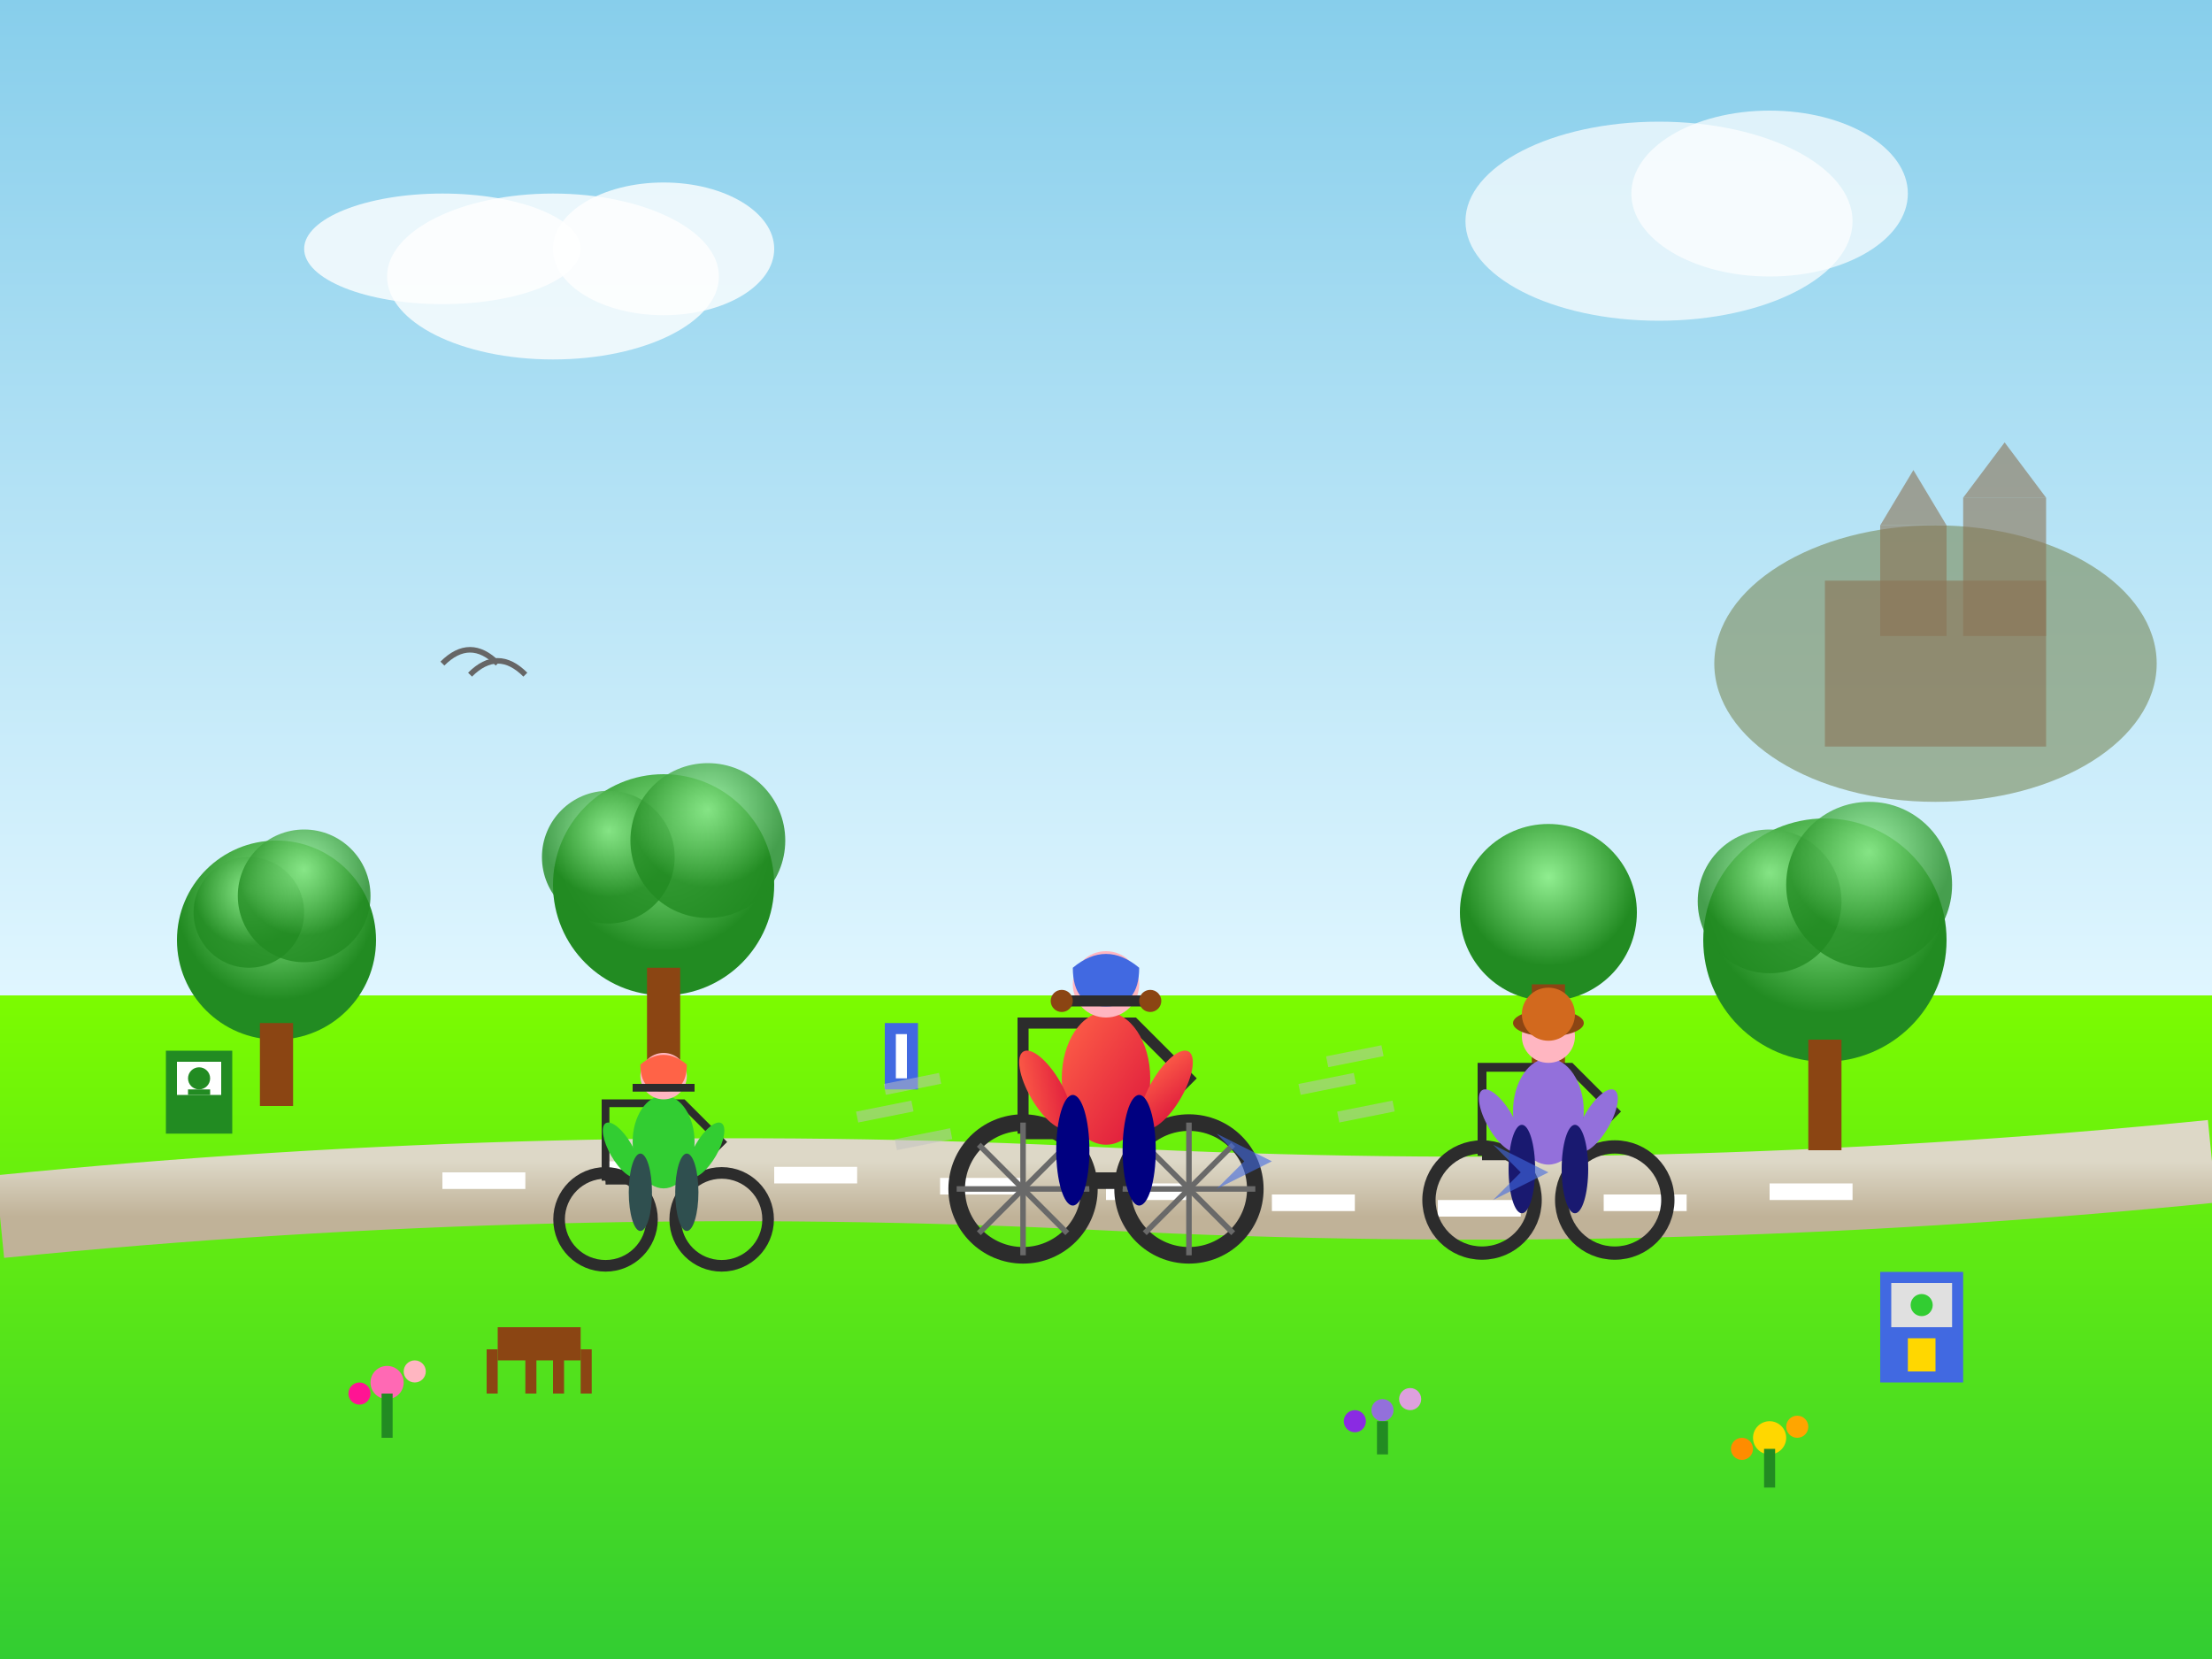 <svg width="400" height="300" viewBox="0 0 400 300" fill="none" xmlns="http://www.w3.org/2000/svg">
  <rect x="0" y="0" width="400" height="300" fill="#333333" stroke="none"/>
  <defs>
    <linearGradient id="skyGradient" x1="0%" y1="0%" x2="0%" y2="100%">
      <stop offset="0%" style="stop-color:#87CEEB"/>
      <stop offset="100%" style="stop-color:#E0F6FF"/>
    </linearGradient>
    <linearGradient id="pathGradient" x1="0%" y1="0%" x2="0%" y2="100%">
      <stop offset="0%" style="stop-color:#DDD8C7"/>
      <stop offset="100%" style="stop-color:#C0B298"/>
    </linearGradient>
    <linearGradient id="bikeGradient" x1="0%" y1="0%" x2="100%" y2="100%">
      <stop offset="0%" style="stop-color:#FF6347"/>
      <stop offset="100%" style="stop-color:#DC143C"/>
    </linearGradient>
    <linearGradient id="grassGradient" x1="0%" y1="0%" x2="0%" y2="100%">
      <stop offset="0%" style="stop-color:#7CFC00"/>
      <stop offset="100%" style="stop-color:#32CD32"/>
    </linearGradient>
    <radialGradient id="treeGradient" cx="50%" cy="30%">
      <stop offset="0%" style="stop-color:#90EE90"/>
      <stop offset="100%" style="stop-color:#228B22"/>
    </radialGradient>
  </defs>
  
  <!-- Sky background -->
  <rect width="400" height="180" fill="url(#skyGradient)"/>
  
  <!-- Distant Ljubljana Castle -->
  <ellipse cx="350" cy="120" rx="40" ry="25" fill="#7A8B5A" opacity="0.6"/>
  <rect x="330" y="105" width="40" height="30" fill="#8B7355" opacity="0.6"/>
  <rect x="340" y="95" width="12" height="20" fill="#8B7355" opacity="0.6"/>
  <rect x="355" y="90" width="15" height="25" fill="#8B7355" opacity="0.6"/>
  <polygon points="340,95 346,85 352,95" fill="#8B7355" opacity="0.6"/>
  <polygon points="355,90 362.5,80 370,90" fill="#8B7355" opacity="0.6"/>
  
  <!-- Park/countryside ground -->
  <rect x="0" y="180" width="400" height="120" fill="url(#grassGradient)"/>
  
  <!-- Cycling path -->
  <path d="M0 220 Q100 210 200 215 Q300 220 400 210" stroke="url(#pathGradient)" stroke-width="15" fill="none"/>
  
  <!-- Path markings -->
  <rect x="80" y="212" width="15" height="3" fill="white"/>
  <rect x="110" y="210" width="15" height="3" fill="white"/>
  <rect x="140" y="211" width="15" height="3" fill="white"/>
  <rect x="170" y="213" width="15" height="3" fill="white"/>
  <rect x="200" y="214" width="15" height="3" fill="white"/>
  <rect x="230" y="216" width="15" height="3" fill="white"/>
  <rect x="260" y="217" width="15" height="3" fill="white"/>
  <rect x="290" y="216" width="15" height="3" fill="white"/>
  <rect x="320" y="214" width="15" height="3" fill="white"/>
  
  <!-- Trees along the path -->
  <!-- Left side trees -->
  <circle cx="50" cy="170" r="18" fill="url(#treeGradient)"/>
  <rect x="47" y="185" width="6" height="15" fill="#8B4513"/>
  <circle cx="45" cy="165" r="10" fill="url(#treeGradient)" opacity="0.8"/>
  <circle cx="55" cy="162" r="12" fill="url(#treeGradient)" opacity="0.8"/>
  
  <circle cx="120" cy="160" r="20" fill="url(#treeGradient)"/>
  <rect x="117" y="175" width="6" height="18" fill="#8B4513"/>
  <circle cx="110" cy="155" r="12" fill="url(#treeGradient)" opacity="0.8"/>
  <circle cx="128" cy="152" r="14" fill="url(#treeGradient)" opacity="0.8"/>
  
  <!-- Right side trees -->
  <circle cx="280" cy="165" r="16" fill="url(#treeGradient)"/>
  <rect x="277" y="178" width="6" height="15" fill="#8B4513"/>
  
  <circle cx="330" cy="170" r="22" fill="url(#treeGradient)"/>
  <rect x="327" y="188" width="6" height="20" fill="#8B4513"/>
  <circle cx="320" cy="163" r="13" fill="url(#treeGradient)" opacity="0.8"/>
  <circle cx="338" cy="160" r="15" fill="url(#treeGradient)" opacity="0.8"/>
  
  <!-- Main cyclist -->
  <g transform="translate(200, 200)">
    <!-- Bicycle frame -->
    <path d="M-15 5 L5 5 L15 -5 L5 -15 L-15 -15 L-15 5" stroke="#2C2C2C" stroke-width="2" fill="none"/>
    <path d="M-15 5 L15 -5" stroke="#2C2C2C" stroke-width="2"/>
    <path d="M5 5 L5 -15" stroke="#2C2C2C" stroke-width="2"/>
    
    <!-- Wheels -->
    <circle cx="-15" cy="15" r="12" fill="none" stroke="#2C2C2C" stroke-width="3"/>
    <circle cx="15" cy="15" r="12" fill="none" stroke="#2C2C2C" stroke-width="3"/>
    
    <!-- Wheel spokes -->
    <path d="M-15 3 L-15 27" stroke="#696969" stroke-width="1"/>
    <path d="M-27 15 L-3 15" stroke="#696969" stroke-width="1"/>
    <path d="M-23 7 L-7 23" stroke="#696969" stroke-width="1"/>
    <path d="M-23 23 L-7 7" stroke="#696969" stroke-width="1"/>
    
    <path d="M15 3 L15 27" stroke="#696969" stroke-width="1"/>
    <path d="M3 15 L27 15" stroke="#696969" stroke-width="1"/>
    <path d="M7 7 L23 23" stroke="#696969" stroke-width="1"/>
    <path d="M7 23 L23 7" stroke="#696969" stroke-width="1"/>
    
    <!-- Cyclist body -->
    <ellipse cx="0" cy="-5" rx="8" ry="12" fill="url(#bikeGradient)"/>
    <!-- Cyclist head -->
    <circle cx="0" cy="-22" r="6" fill="#FFB6C1"/>
    <!-- Helmet -->
    <path d="M-6 -25 Q0 -30 6 -25 Q6 -18 0 -18 Q-6 -18 -6 -25" fill="#4169E1"/>
    
    <!-- Arms -->
    <ellipse cx="-8" cy="-8" rx="3" ry="8" fill="url(#bikeGradient)" transform="rotate(-30)"/>
    <ellipse cx="8" cy="-8" rx="3" ry="8" fill="url(#bikeGradient)" transform="rotate(30)"/>
    
    <!-- Legs -->
    <ellipse cx="-6" cy="8" rx="3" ry="10" fill="#000080"/>
    <ellipse cx="6" cy="8" rx="3" ry="10" fill="#000080"/>
    
    <!-- Handlebars -->
    <rect x="-8" y="-20" width="16" height="2" fill="#2C2C2C"/>
    <circle cx="-8" cy="-19" r="2" fill="#8B4513"/>
    <circle cx="8" cy="-19" r="2" fill="#8B4513"/>
    
    <!-- Pedals -->
    <rect x="-3" y="12" width="6" height="3" fill="#2C2C2C"/>
  </g>
  
  <!-- Second cyclist in distance -->
  <g transform="translate(120, 210) scale(0.7)">
    <!-- Bicycle frame -->
    <path d="M-15 5 L5 5 L15 -5 L5 -15 L-15 -15 L-15 5" stroke="#2C2C2C" stroke-width="2" fill="none"/>
    <path d="M-15 5 L15 -5" stroke="#2C2C2C" stroke-width="2"/>
    <path d="M5 5 L5 -15" stroke="#2C2C2C" stroke-width="2"/>
    
    <!-- Wheels -->
    <circle cx="-15" cy="15" r="12" fill="none" stroke="#2C2C2C" stroke-width="3"/>
    <circle cx="15" cy="15" r="12" fill="none" stroke="#2C2C2C" stroke-width="3"/>
    
    <!-- Cyclist body -->
    <ellipse cx="0" cy="-5" rx="8" ry="12" fill="#32CD32"/>
    <!-- Cyclist head -->
    <circle cx="0" cy="-22" r="6" fill="#FFB6C1"/>
    <!-- Helmet -->
    <path d="M-6 -25 Q0 -30 6 -25 Q6 -18 0 -18 Q-6 -18 -6 -25" fill="#FF6347"/>
    
    <!-- Arms -->
    <ellipse cx="-8" cy="-8" rx="3" ry="8" fill="#32CD32" transform="rotate(-30)"/>
    <ellipse cx="8" cy="-8" rx="3" ry="8" fill="#32CD32" transform="rotate(30)"/>
    
    <!-- Legs -->
    <ellipse cx="-6" cy="8" rx="3" ry="10" fill="#2F4F4F"/>
    <ellipse cx="6" cy="8" rx="3" ry="10" fill="#2F4F4F"/>
    
    <!-- Handlebars -->
    <rect x="-8" y="-20" width="16" height="2" fill="#2C2C2C"/>
  </g>
  
  <!-- Third cyclist ahead -->
  <g transform="translate(280, 205) scale(0.8)">
    <!-- Bicycle frame -->
    <path d="M-15 5 L5 5 L15 -5 L5 -15 L-15 -15 L-15 5" stroke="#2C2C2C" stroke-width="2" fill="none"/>
    <path d="M-15 5 L15 -5" stroke="#2C2C2C" stroke-width="2"/>
    <path d="M5 5 L5 -15" stroke="#2C2C2C" stroke-width="2"/>
    
    <!-- Wheels -->
    <circle cx="-15" cy="15" r="12" fill="none" stroke="#2C2C2C" stroke-width="3"/>
    <circle cx="15" cy="15" r="12" fill="none" stroke="#2C2C2C" stroke-width="3"/>
    
    <!-- Cyclist body -->
    <ellipse cx="0" cy="-5" rx="8" ry="12" fill="#9370DB"/>
    <!-- Cyclist head -->
    <circle cx="0" cy="-22" r="6" fill="#FFB6C1"/>
    <!-- Hat -->
    <ellipse cx="0" cy="-25" rx="8" ry="3" fill="#8B4513"/>
    <circle cx="0" cy="-27" r="6" fill="#D2691E"/>
    
    <!-- Arms -->
    <ellipse cx="-8" cy="-8" rx="3" ry="8" fill="#9370DB" transform="rotate(-30)"/>
    <ellipse cx="8" cy="-8" rx="3" ry="8" fill="#9370DB" transform="rotate(30)"/>
    
    <!-- Legs -->
    <ellipse cx="-6" cy="8" rx="3" ry="10" fill="#191970"/>
    <ellipse cx="6" cy="8" rx="3" ry="10" fill="#191970"/>
  </g>
  
  <!-- Bike path signs -->
  <rect x="30" y="190" width="12" height="15" fill="#228B22"/>
  <rect x="32" y="192" width="8" height="6" fill="white"/>
  <circle cx="36" cy="195" r="2" fill="#228B22"/>
  <rect x="34" y="197" width="4" height="1" fill="#228B22"/>
  
  <!-- Distance markers -->
  <rect x="160" y="185" width="6" height="12" fill="#4169E1"/>
  <rect x="162" y="187" width="2" height="8" fill="white"/>
  
  <!-- Flowers and small plants -->
  <circle cx="70" cy="250" r="3" fill="#FF69B4"/>
  <circle cx="75" cy="248" r="2" fill="#FFB6C1"/>
  <circle cx="65" cy="252" r="2" fill="#FF1493"/>
  <rect x="69" y="252" width="2" height="8" fill="#228B22"/>
  
  <circle cx="250" cy="255" r="2" fill="#9370DB"/>
  <circle cx="255" cy="253" r="2" fill="#DDA0DD"/>
  <circle cx="245" cy="257" r="2" fill="#8A2BE2"/>
  <rect x="249" y="257" width="2" height="6" fill="#228B22"/>
  
  <circle cx="320" cy="260" r="3" fill="#FFD700"/>
  <circle cx="325" cy="258" r="2" fill="#FFA500"/>
  <circle cx="315" cy="262" r="2" fill="#FF8C00"/>
  <rect x="319" y="262" width="2" height="7" fill="#228B22"/>
  
  <!-- Benches along path -->
  <rect x="90" y="240" width="15" height="6" fill="#8B4513"/>
  <rect x="88" y="244" width="2" height="8" fill="#8B4513"/>
  <rect x="105" y="244" width="2" height="8" fill="#8B4513"/>
  <rect x="95" y="244" width="2" height="8" fill="#8B4513"/>
  <rect x="100" y="244" width="2" height="8" fill="#8B4513"/>
  
  <!-- Small birds -->
  <path d="M80 120 Q85 115 90 120" stroke="#666" stroke-width="1" fill="none"/>
  <path d="M85 122 Q90 117 95 122" stroke="#666" stroke-width="1" fill="none"/>
  
  <!-- Clouds -->
  <ellipse cx="100" cy="50" rx="30" ry="15" fill="white" opacity="0.8"/>
  <ellipse cx="120" cy="45" rx="20" ry="12" fill="white" opacity="0.8"/>
  <ellipse cx="80" cy="45" rx="25" ry="10" fill="white" opacity="0.8"/>
  
  <ellipse cx="300" cy="40" rx="35" ry="18" fill="white" opacity="0.7"/>
  <ellipse cx="320" cy="35" rx="25" ry="15" fill="white" opacity="0.7"/>
  
  <!-- Movement lines for speed effect -->
  <g opacity="0.5">
    <path d="M170 195 L160 197" stroke="#C0C0C0" stroke-width="2"/>
    <path d="M165 200 L155 202" stroke="#C0C0C0" stroke-width="2"/>
    <path d="M172 205 L162 207" stroke="#C0C0C0" stroke-width="2"/>
    
    <path d="M250 190 L240 192" stroke="#C0C0C0" stroke-width="2"/>
    <path d="M245 195 L235 197" stroke="#C0C0C0" stroke-width="2"/>
    <path d="M252 200 L242 202" stroke="#C0C0C0" stroke-width="2"/>
  </g>
  
  <!-- Electric bike charging station -->
  <rect x="340" y="230" width="15" height="20" fill="#4169E1"/>
  <rect x="342" y="232" width="11" height="8" fill="#E0E0E0"/>
  <circle cx="347.5" cy="236" r="2" fill="#32CD32"/>
  <rect x="345" y="242" width="5" height="6" fill="#FFD700"/>
  
  <!-- Path direction arrows -->
  <polygon points="220,205 230,210 220,215 225,210" fill="#4169E1" opacity="0.6"/>
  <polygon points="270,207 280,212 270,217 275,212" fill="#4169E1" opacity="0.6"/>
</svg>
